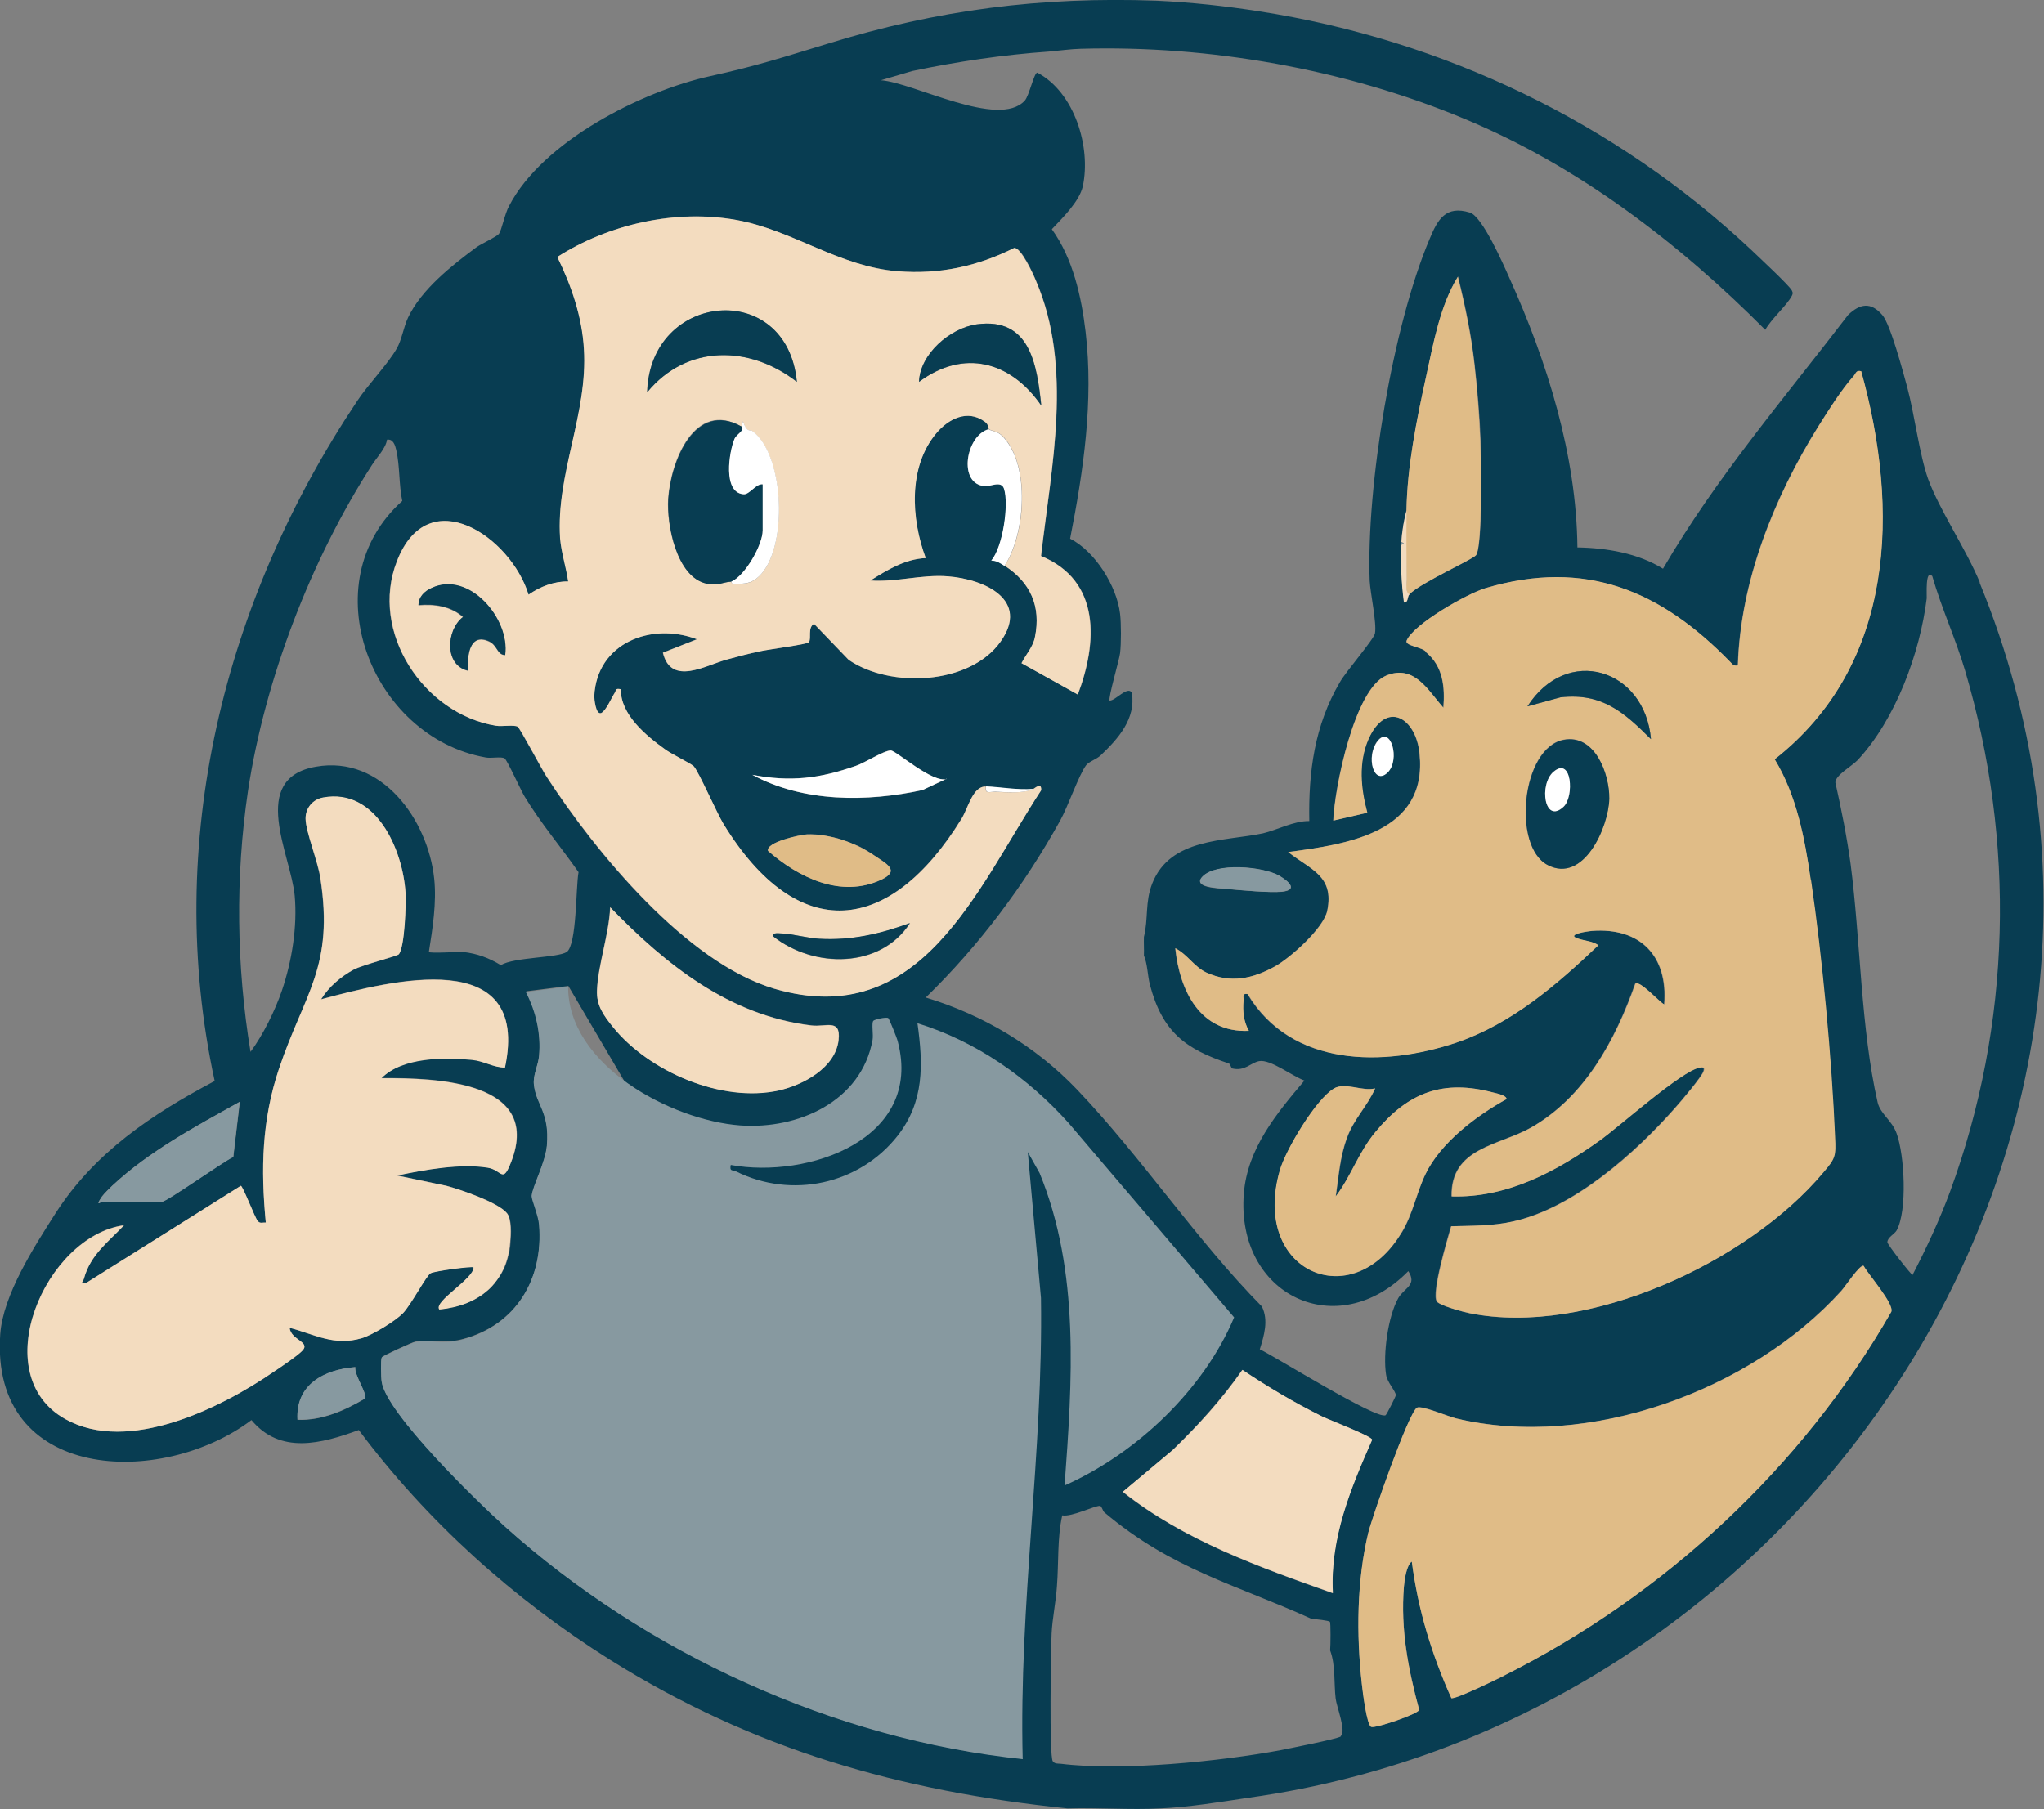 <?xml version="1.0" encoding="UTF-8"?>
<svg id="Layer_1" data-name="Layer 1" xmlns="http://www.w3.org/2000/svg" viewBox="0 0 88.36 78.22">
  <rect x="0" y="0" width="88.36" height="78.22" fill="#808080" stroke="none"/>
  <defs>
    <style>
      .cls-1 {
        fill: #083d52;
      }

      .cls-2 {
        fill: #fff;
      }

      .cls-3 {
        fill: #e0bc87;
      }

      .cls-4 {
        fill: #f3dcbf;
      }

      .cls-5 {
        fill: #8799a0;
      }
    </style>
  </defs>
  <path class="cls-1" d="M85.59,25.19c-.61-1.47-1.74-3.12-2.24-4.48-.38-1.08-.58-2.76-.9-3.96-.18-.66-.73-2.74-1.08-3.13-.49-.57-.96-.5-1.48,0-2.75,3.59-5.71,7.04-8,10.97-1.08-.67-2.44-.9-3.7-.92-.04-3.99-1.31-8.04-2.94-11.65-.26-.59-1.17-2.67-1.71-2.83-1.04-.32-1.39.3-1.73,1.12-1.61,3.79-2.75,10.71-2.6,14.8.03.55.31,1.82.23,2.27-.03.24-1.27,1.67-1.52,2.12-1.09,1.86-1.36,3.86-1.32,6-.67-.01-1.4.39-2,.53-1.65.35-4.01.19-4.79,2.17-.32.82-.16,1.5-.36,2.31-.01.26.01.53,0,.8.16.39.15.82.26,1.27.54,2.04,1.54,2.78,3.41,3.4.08.03.08.19.16.22.54.12.77-.24,1.15-.32.49-.09,1.43.65,1.96.84-1.21,1.43-2.46,2.93-2.62,4.88-.35,4.4,4.03,6.51,7.11,3.36.39.61-.16.71-.43,1.16-.45.8-.67,2.43-.53,3.32.05.34.43.72.42.89,0,.05-.4.84-.44.86-.38.21-4.73-2.51-5.44-2.85.18-.58.39-1.25.09-1.85-2.85-2.89-5.21-6.47-8-9.39-1.79-1.87-4.05-3.22-6.53-3.97,2.31-2.25,4.25-4.84,5.81-7.65.34-.61.81-1.98,1.12-2.39.12-.16.45-.26.62-.42.77-.73,1.54-1.59,1.36-2.72-.19-.31-.72.36-.96.34-.08-.08.42-1.77.45-2.05.05-.42.05-1.28,0-1.7-.14-1.2-1.08-2.7-2.16-3.25.58-2.94,1.02-5.95.67-8.94-.18-1.52-.55-3.18-1.46-4.44.45-.48,1.19-1.19,1.34-1.86.36-1.7-.36-4.06-1.97-4.91-.14.01-.35,1-.54,1.21-1.13,1.23-4.8-.78-6.22-.88l1.36-.4c1.96-.41,3.91-.7,5.91-.84.45-.04.94-.11,1.36-.12,5.57-.16,11.45.88,16.58,3.02,4.94,2.05,9.28,5.37,13.02,9.13.26-.47.93-1.05,1.15-1.47.05-.11.05-.12,0-.23-.11-.22-1.47-1.48-1.77-1.77C69.82,5.28,62.39,1.73,54.44.49c-1.47-.23-2.94-.39-4.44-.46-4.99-.18-9.47.39-14.22,1.86-1.9.58-3.1.97-5.07,1.4-2.97.65-7.26,2.83-8.7,5.61-.19.34-.32,1.04-.44,1.21-.09.12-.74.42-.96.57-1.08.8-2.39,1.83-2.97,3.05-.2.43-.27.96-.49,1.34-.38.67-1.24,1.56-1.71,2.27-5.76,8.62-8.39,19.11-6.16,29.4-2.72,1.44-5.19,3.09-6.88,5.72-.92,1.44-2.27,3.53-2.39,5.23-.44,6.38,6.96,6.65,10.86,3.71,1.25,1.5,3.03,1.02,4.64.43,2.95,3.95,6.69,7.31,10.87,9.94,6.18,3.87,12.53,5.68,19.76,6.42,1.34-.04,2.7.07,4.03,0,1.21-.05,2.6-.28,3.8-.46,24.37-3.39,41.27-29.01,31.6-52.55ZM60.58,23.55s-.01-.08,0-.11c.01-.39.12-1.04.22-1.38.04-1.9.43-3.88.85-5.79.32-1.43.61-3.07,1.38-4.32.31,1.24.58,2.54.72,3.82.12,1.07.22,2.2.26,3.28.03.78.09,4.49-.19,4.94-.11.19-2.39,1.19-2.89,1.71-.09.09-.04.36-.23.34-.11-.82-.15-1.66-.11-2.49ZM51.98,37.91c.58-.62,2.6-.45,3.32-.04.39.23.85.61.12.69-.51.05-1.82-.07-2.39-.12-.35-.03-1.5-.05-1.05-.53ZM53.93,42.98c-.26-.04-.16.12-.18.28-.04.46,0,.9.23,1.31-2.12.09-2.99-1.74-3.18-3.57.53.27.8.8,1.34,1.05,1.05.48,2.01.27,2.98-.27.67-.38,2.09-1.65,2.25-2.4.31-1.51-.71-1.77-1.69-2.54,2.59-.34,6.03-.85,5.68-4.25-.15-1.56-1.44-2.35-2.21-.63-.45,1.02-.34,2.13-.05,3.18l-1.47.34c.05-1.39.92-5.71,2.29-6.27,1.21-.5,1.81.65,2.47,1.39.07-.89-.01-1.78-.74-2.39-.09-.23-.94-.27-.85-.51.3-.71,2.63-2.04,3.41-2.27,4.34-1.28,7.59.12,10.57,3.18.11.11.15.2.34.16.11-3.64,1.56-7.26,3.47-10.32.42-.67,1.03-1.63,1.55-2.21.09-.11.09-.24.31-.19,1.66,5.96,1.5,12.67-3.74,16.78.96,1.56,1.31,3.43,1.56,5.22.49,3.34.9,7.74,1.04,11.11.04.84.01.92-.51,1.54-3.25,3.88-10.2,7.11-15.28,6.08-.26-.05-1.31-.34-1.42-.51-.23-.39.46-2.68.62-3.25.89-.03,1.78-.01,2.64-.2,2.64-.57,5.33-2.97,7.08-4.96.22-.24,1.12-1.31,1.19-1.54.05-.16-.01-.19-.16-.16-.8.12-3.48,2.55-4.34,3.16-1.89,1.35-4.01,2.48-6.39,2.41-.04-2.12,2.04-2.19,3.44-2.98,2.32-1.32,3.64-3.78,4.5-6.22.2-.15,1.04.8,1.25.9.18-2.1-1.04-3.34-3.13-3.18-.2.01-1.17.16-.57.34.27.09.61.11.85.28-1.79,1.71-3.75,3.4-6.14,4.21-3.16,1.05-7.12,1.07-9.02-2.1ZM59.54,32.04c.58-.73,1.01.82.43,1.36-.59.58-.94-.7-.43-1.36ZM60.6,53.28c-2.14,3.61-6.53,1.71-5.27-2.67.24-.88,1.56-3.09,2.35-3.55.05-.04.12-.05.19-.07.04-.01.07-.01.11-.01.45-.07,1.01.19,1.47.08-.34.78-.92,1.32-1.21,2.13-.31.82-.36,1.67-.49,2.54.66-.89.98-1.92,1.71-2.78,1.42-1.73,2.93-2.29,5.1-1.71.15.04.55.11.57.28-1.31.73-2.85,1.88-3.51,3.25-.38.81-.53,1.7-1.01,2.51ZM57.14,61.24c.34.16,2.14.84,2.17,1.01-.93,2.1-1.82,4.26-1.7,6.64-3.16-1.12-6.42-2.28-9.08-4.38l2.16-1.81c1.09-1.07,2.13-2.21,3.01-3.47,1.11.73,2.25,1.42,3.44,2.01ZM22.86,25.71c.5-.35,1.11-.58,1.71-.57-.09-.62-.3-1.25-.35-1.87-.19-2.79,1.2-5.37,1.03-8.19-.08-1.38-.54-2.72-1.15-3.97,2.23-1.43,5.13-2.08,7.74-1.6,2.45.45,4.42,2.02,6.99,2.22,1.78.14,3.43-.21,5.02-1.01.3-.03.82,1.12.94,1.42,1.61,3.75.66,8,.22,11.9,2.59,1.07,2.44,3.74,1.59,5.99l-2.44-1.36c.19-.38.5-.7.58-1.13.27-1.32-.2-2.36-1.31-3.08-.19-.11-.34-.22-.57-.23.5-.58.77-2.43.55-3.1-.12-.36-.58-.09-.82-.11-1.2-.08-.84-2.2.15-2.47-.01,0,0-.2-.18-.32-.76-.55-1.58-.11-2.09.5-1.23,1.46-1.09,3.71-.46,5.4-.89.04-1.66.51-2.39.97,1.12.08,2.21-.27,3.35-.18,1.58.12,3.56,1.02,2.27,2.83-1.32,1.86-4.75,2.02-6.56.78l-1.5-1.56c-.28.18-.09.61-.22.8-.07.09-1.77.31-2.12.39-.49.11-.97.23-1.44.36-.89.24-2.4,1.16-2.75-.3l1.47-.58c-1.96-.75-4.33.15-4.44,2.46,0,.09.05.82.3.73.22-.09.46-.67.59-.88.07-.09-.01-.2.26-.15-.01,1.09,1.08,2,1.9,2.59.28.22,1.12.61,1.25.74.22.22,1,2.01,1.29,2.5,3.22,5.25,7.2,4.79,10.29-.23.28-.44.49-1.42,1.05-1.39.67.03,1.31.16,2.04.11.03,0,.38-.34.35.05-2.79,4.26-5.19,10.44-11.53,8.58-3.8-1.12-7.72-5.89-9.83-9.14-.22-.32-1.16-2.12-1.27-2.19-.16-.09-.67,0-.93-.04-3.14-.51-5.48-4.06-4.29-7.11,1.35-3.51,4.94-1.05,5.69,1.44ZM32.51,33.5c1.66.32,2.93.16,4.49-.39.28-.09.82-.42,1.19-.58.14-.05.23-.09.31-.09,0,0,.01,0,.03.01.3.07,1.79,1.42,2.39,1.23l-1.04.48c-2.4.53-5.15.54-7.36-.66ZM38.08,38.04c-1.74.81-3.57-.11-4.88-1.25-.09-.38,1.39-.7,1.69-.72h.15c.16,0,.32.01.49.04h.03c.18.03.35.07.53.11.12.03.24.05.36.11.12.03.24.08.36.13.14.05.26.11.38.16.08.04.16.08.24.14.12.07.24.13.35.22.53.36,1.17.66.31,1.06ZM36.26,44.96c-.14,1.2-1.52,1.95-2.59,2.18-2.47.55-5.62-.81-7.18-2.75-.4-.5-.71-.92-.69-1.58.05-1.11.53-2.44.57-3.59,2.4,2.48,5.15,4.68,8.7,5.11.63.08,1.28-.31,1.19.62ZM10.72,34.2c.73-4.82,2.72-10,5.35-14.08.23-.36.61-.74.66-1.11.27-.04.35.24.4.45.16.7.11,1.5.26,2.2-3.95,3.53-1.36,10.2,3.6,11.09.24.05.67-.05.82.04.11.05.71,1.4.88,1.67.7,1.15,1.56,2.16,2.32,3.25-.12.63-.07,3.14-.51,3.45-.39.26-2.27.22-2.85.57-.51-.31-1.02-.5-1.63-.57-.23-.01-1.42.07-1.48,0 .16-1.01.34-2.14.23-3.17-.27-2.55-2.27-5.34-5.11-4.84-2.93.51-1.08,3.82-.92,5.58.12,1.33-.12,2.82-.55,4.09-.3.88-.82,1.93-1.36,2.66-.61-3.71-.66-7.55-.11-11.28ZM4.4,51.74c.14-.18.3-.32.45-.47,1.62-1.51,3.6-2.56,5.52-3.63l-.28,2.37c-.43.2-2.87,1.94-3.08,1.94h-2.6c-.31.2-.05-.13,0-.22ZM2.82,61.36c-3.47-1.93-.86-7.92,2.54-8.39-.69.74-1.44,1.28-1.73,2.31-.04.16-.22.22.08.2l6.7-4.21c.08,0,.59,1.35.73,1.52.11.13.22.05.35.07-.22-2.31-.18-4.44.57-6.65,1.09-3.28,2.39-4.38,1.78-8.25-.11-.73-.62-1.98-.63-2.55-.01-.46.31-.84.76-.92,2.28-.42,3.44,2.24,3.56,4.11.03.46-.04,2.37-.3,2.67-.07.08-1.55.45-1.94.66-.55.3-1.08.74-1.4,1.27,3.02-.81,9.06-2.36,7.94,2.95-.5,0-.9-.28-1.42-.34-1.2-.12-3.02-.12-3.91.8,2.36-.01,7.1.11,5.54,3.78-.31.74-.37.18-.95.09-1.18-.19-2.74.09-3.91.34l2.12.45c.61.16,2.24.71,2.62,1.19.22.24.18.94.15,1.27-.01.23-.05.43-.11.62,0,.03,0,.04-.01.05-.04.16-.09.3-.15.43-.07.13-.12.26-.22.38-.05.09-.11.16-.18.24,0,.03-.01.04-.05.07-.05.07-.11.14-.18.2-.04.04-.07.07-.11.09-.12.11-.24.2-.39.28-.13.09-.28.16-.44.23-.16.07-.32.12-.5.16-.08.03-.15.04-.23.05-.16.04-.32.07-.5.08-.27-.34,1.51-1.34,1.47-1.82-.07-.05-1.67.16-1.85.26-.19.09-.86,1.39-1.21,1.74-.34.34-1.31.93-1.77,1.07-1.2.35-2.01-.15-3.12-.45.05.53.89.59.57.97-.19.22-.94.72-1.24.92-2.29,1.58-6.3,3.57-9.02,2.06ZM12.86,61.39c-.08-1.52,1.16-2.17,2.5-2.28-.05.35.54,1.16.42,1.36-.88.53-1.88.96-2.91.92ZM44.22,76.04c-8.16-.85-16.29-4.59-22.39-10.05-1.17-1.05-5.13-4.9-5.33-6.26-.03-.19-.04-.96.01-1.05.04-.07,1.32-.65,1.43-.67.62-.14,1.21.11,2.05-.11,2.33-.61,3.52-2.62,3.32-4.98-.03-.38-.32-1.09-.31-1.23.03-.4.59-1.42.65-2.19.12-1.44-.46-1.73-.57-2.62-.04-.42.19-.82.23-1.24.05-.55,0-1.11-.13-1.65-.09-.39-.24-.77-.43-1.13l1.82-.23ZM57.96,75.08c-.16.11-2.2.51-2.59.59-2.63.49-6.89.92-9.52.59-.12-.01-.26.01-.34-.11-.16-.23-.08-4.86-.05-5.52.03-.65.19-1.4.23-2.05.08-1,.01-2.1.23-3.06.4.08,1.4-.42,1.63-.41.08.01.11.2.19.28,2.94,2.48,5.64,3.1,8.97,4.61.15,0,.74.07.78.12.04.05.03,1.04.01,1.24.24.63.16,1.43.24,2.09.04.34.47,1.42.22,1.61ZM65.01,72.46c-.3.15-2.13,1.05-2.27.96-.16-.35-.31-.7-.44-1.07-.43-1.08-.77-2.19-1.01-3.32-.09-.5-.19-1-.26-1.51-.23.15-.31.8-.34,1.08-.15,1.85.19,3.56.66,5.33-.04.18-1.86.8-2.06.73-.2-.05-.38-1.55-.42-1.86-.23-2.12-.22-4.45.28-6.53.18-.7,1.74-5.17,2.1-5.41.19-.12,1.35.38,1.7.47,5.73,1.36,12.75-1.21,16.64-5.52.15-.15.84-1.19.97-1.08.2.38,1.32,1.63,1.2,1.98-3.87,6.73-9.83,12.26-16.77,15.74ZM82.68,55.13c-.08-.03-1.09-1.32-1.09-1.42,0-.21.3-.34.4-.51.47-.86.34-3.26,0-4.19-.2-.57-.7-.84-.82-1.34-.73-3.18-.74-7.01-1.17-10.31-.16-1.17-.4-2.37-.66-3.53.01-.32.71-.7.96-.96,1.65-1.77,2.7-4.64,2.99-7,.01-.13-.07-1.29.24-.96.4,1.39,1.01,2.7,1.42,4.09,2.19,7.42,2.01,15.27-.65,22.52-.46,1.24-1.02,2.44-1.62,3.6Z"/>
  <path class="cls-5" d="M24.56,42.64c-.03,3.41,4.45,5.8,7.44,6.02,2.51.18,5.24-1.04,5.72-3.7.04-.23-.05-.71.03-.82.04-.06.56-.18.65-.12.04.03.38.87.41,1.01,1.11,4.23-3.89,5.95-7.22,5.34-.06.3.07.2.23.28,2.4,1.19,5.32.57,6.98-1.54,1.16-1.48,1.11-3.09.86-4.87,2.55.79,4.77,2.35,6.53,4.31l7.16,8.41c-1.32,3.14-4.23,5.89-7.33,7.27.33-4.5.67-9.25-1.08-13.51l-.51-.91.57,6.31c.1,6.67-.96,13.27-.79,19.94-8.16-.85-16.3-4.59-22.38-10.05-1.17-1.05-5.13-4.89-5.33-6.26-.03-.18-.05-.96,0-1.05.04-.07,1.32-.65,1.43-.67.62-.13,1.21.12,2.05-.11,2.33-.61,3.52-2.62,3.32-4.98-.03-.38-.33-1.08-.32-1.23.03-.41.59-1.42.66-2.18.12-1.45-.46-1.73-.56-2.62-.05-.42.18-.82.22-1.24.09-.97-.13-1.92-.57-2.78l1.82-.23Z"/>
  <path class="cls-4" d="M44.15,28.67l2.44,1.36c.85-2.25,1-4.92-1.59-5.99.45-3.9,1.39-8.15-.22-11.9-.12-.3-.65-1.44-.94-1.42-1.59.8-3.24,1.15-5.02,1.01-2.56-.2-4.53-1.78-6.99-2.22-2.62-.47-5.52.18-7.74,1.6.61,1.24,1.07,2.59,1.15,3.97.18,2.82-1.21,5.4-1.03,8.19.05.62.26,1.25.35,1.87-.61-.01-1.21.22-1.71.57-.76-2.49-4.34-4.95-5.69-1.44-1.19,3.05,1.15,6.6,4.29,7.11.26.04.77-.05.93.04.11.07,1.05,1.86,1.27,2.19,2.12,3.25,6.03,8.02,9.83,9.14,6.34,1.86,8.74-4.32,11.53-8.58.03-.39-.32-.05-.35-.05-.46.2-1.15.13-1.65.12-.22-.01-.46.11-.39-.23-.57-.03-.77.94-1.05,1.39-3.09,5.02-7.07,5.48-10.29.23-.3-.49-1.08-2.28-1.29-2.5-.14-.13-.97-.53-1.25-.74-.82-.59-1.92-1.5-1.9-2.59-.27-.05-.19.05-.26.15-.14.2-.38.78-.59.88-.24.09-.3-.63-.3-.73.11-2.31,2.48-3.21,4.44-2.46l-1.47.58c.35,1.46,1.86.54,2.75.3.47-.13.96-.26,1.44-.36.35-.08,2.05-.3,2.12-.39.12-.19-.07-.62.22-.8l1.5,1.56c1.81,1.24,5.23,1.08,6.56-.78,1.29-1.81-.69-2.71-2.27-2.83-1.13-.09-2.23.26-3.35.18.73-.46,1.5-.93,2.39-.97-.63-1.69-.77-3.94.46-5.4.51-.61,1.34-1.05,2.09-.5.18.12.16.32.18.32.15.11.38.07.63.34,1.16,1.25.96,4.21.05,5.57,1.11.72,1.58,1.75,1.31,3.08-.08.43-.39.75-.58,1.13ZM21.13,27.74c-.85-.38-.96.65-.88,1.27-1.05-.22-.98-1.75-.23-2.32-.55-.48-1.24-.57-1.93-.51,0-.18.05-.32.16-.45.05-.07.12-.12.19-.18.07-.04.14-.09.22-.12,1.61-.75,3.39,1.32,3.17,2.9-.35-.01-.32-.43-.7-.59ZM33.82,40.36c.26.01.53.07.8.12s.54.09.8.11c1.39.08,2.63-.2,3.92-.67-1.28,1.98-4.17,1.96-5.91.57-.04-.19.27-.12.39-.12ZM32.81,24.92c-.35.34-.61.31-1.03.34-.18.01-.16-.11-.18-.11-.34.01-.57.19-1.05.08-1.32-.27-1.74-2.56-1.67-3.66.11-1.65,1.15-4.29,3.17-3.13l.07-.23c.16.54.3.35.39.42,1.42,1.04,1.56,5.1.3,6.29ZM27.97,16.96c.12-4.34,6.04-4.91,6.47-.45-2.04-1.59-4.76-1.63-6.47.45ZM39.73,16.51c.03-1.19,1.32-2.33,2.51-2.49,2.28-.3,2.59,1.73,2.78,3.52-1.32-1.92-3.35-2.46-5.29-1.03Z"/>
  <path class="cls-4" d="M13.88,43.21c3.02-.81,9.07-2.36,7.95,2.95-.51,0-.9-.28-1.42-.33-1.2-.12-3.02-.12-3.92.79,2.36-.01,7.1.11,5.54,3.78-.31.74-.37.18-.95.09-1.18-.19-2.74.09-3.91.34l2.12.44c.61.16,2.24.72,2.62,1.18.21.25.17.94.14,1.27-.14,1.77-1.37,2.74-3.06,2.9-.27-.34,1.51-1.34,1.48-1.82-.07-.06-1.68.16-1.85.25-.19.1-.86,1.39-1.21,1.74s-1.31.93-1.77,1.07c-1.2.35-2.01-.16-3.12-.45.06.53.89.6.57.97-.2.22-.94.72-1.24.92-2.29,1.58-6.31,3.58-9.02,2.06-3.47-1.93-.87-7.91,2.53-8.38-.69.73-1.45,1.27-1.73,2.3-.04.16-.21.22.08.2l6.7-4.21c.09,0,.6,1.36.73,1.52.1.13.22.06.35.07-.22-2.31-.17-4.44.57-6.65,1.1-3.27,2.39-4.38,1.79-8.26-.11-.73-.63-1.98-.64-2.55-.01-.46.31-.84.76-.92,2.28-.42,3.44,2.24,3.56,4.11.03.46-.03,2.38-.29,2.67-.07.08-1.55.45-1.95.66-.55.3-1.07.74-1.4,1.27Z"/>
  <path class="cls-3" d="M62.74,73.42c-.85-1.87-1.45-3.85-1.71-5.9-.23.15-.32.81-.34,1.08-.15,1.85.18,3.56.66,5.33-.05.18-1.87.8-2.07.74s-.38-1.56-.41-1.87c-.24-2.12-.22-4.45.28-6.53.17-.69,1.73-5.17,2.1-5.4.19-.12,1.34.38,1.7.46,5.73,1.37,12.74-1.2,16.65-5.51.14-.15.82-1.19.97-1.08.21.39,1.32,1.63,1.19,1.98-3.86,6.74-9.82,12.26-16.76,15.74-.3.15-2.14,1.05-2.27.96Z"/>
  <path class="cls-4" d="M57.62,68.88c-3.17-1.12-6.43-2.27-9.08-4.38l2.16-1.81c1.1-1.06,2.14-2.2,3.01-3.46,1.1.74,2.25,1.42,3.44,2.01.34.17,2.14.85,2.17,1.01-.93,2.11-1.83,4.27-1.7,6.63Z"/>
  <path class="cls-3" d="M59.44,47.07c-.34.77-.92,1.31-1.22,2.13s-.36,1.67-.48,2.53c.67-.88.99-1.91,1.71-2.78,1.42-1.72,2.93-2.29,5.11-1.71.15.04.55.11.57.28-1.31.72-2.85,1.88-3.51,3.25-.39.8-.54,1.69-1.02,2.5-2.14,3.62-6.53,1.72-5.28-2.66.25-.89,1.57-3.1,2.35-3.55.48-.28,1.2.14,1.77,0Z"/>
  <path class="cls-4" d="M26.38,39.23c2.4,2.48,5.14,4.68,8.69,5.11.64.08,1.28-.31,1.18.61-.12,1.21-1.52,1.96-2.58,2.2-2.47.55-5.63-.82-7.18-2.75-.4-.5-.71-.92-.68-1.58.05-1.11.52-2.44.57-3.58Z"/>
  <path class="cls-3" d="M60.92,25.71c-.19-.12-.11-.43-.12-.62-.01-1-.02-2.01,0-3.01.03-1.91.43-3.89.85-5.8.31-1.43.6-3.07,1.37-4.31.31,1.25.58,2.54.72,3.82.12,1.07.21,2.2.25,3.27.03.78.1,4.5-.18,4.94-.11.18-2.4,1.19-2.9,1.71Z"/>
  <path class="cls-3" d="M34.88,36.08c.98-.04,2.1.35,2.9.9.53.36,1.16.66.31,1.06-1.74.81-3.58-.1-4.89-1.25-.1-.38,1.4-.7,1.68-.71Z"/>
  <path class="cls-2" d="M42.74,18.56c.14.1.38.06.63.34,1.17,1.24.95,4.21.05,5.57-.18-.12-.34-.23-.57-.23.5-.59.77-2.43.55-3.11-.12-.36-.57-.09-.82-.11-1.19-.07-.83-2.2.16-2.46Z"/>
  <path class="cls-5" d="M15.36,59.11c-.06.34.54,1.16.41,1.36-.88.51-1.87.95-2.91.91-.09-1.52,1.15-2.17,2.5-2.27Z"/>
  <path class="cls-5" d="M51.98,37.9c.59-.62,2.61-.44,3.32-.04.39.23.84.61.12.69-.51.06-1.82-.06-2.39-.12-.34-.03-1.5-.06-1.05-.53Z"/>
  <path class="cls-2" d="M59.98,33.41c-.6.57-.94-.7-.43-1.36.57-.73,1,.82.43,1.36Z"/>
  <path class="cls-4" d="M60.92,25.71c-.09.09-.04.37-.23.34-.11-.83-.15-1.66-.11-2.5l.11-.06-.11-.06c.02-.38.12-1.03.23-1.36-.02,1-.01,2.01,0,3.01,0,.19-.07.51.12.62Z"/>
  <path class="cls-2" d="M44.67,34.12c-.46.2-1.15.13-1.65.11-.22,0-.46.12-.39-.23.67.03,1.31.16,2.04.11Z"/>
  <path class="cls-5" d="M60.58,23.55s0-.08,0-.11l.11.06-.11.06Z"/>
  <path class="cls-3" d="M78.28,38.05c-.26-1.79-.61-3.66-1.56-5.22,5.23-4.11,5.4-10.82,3.74-16.78-.22-.05-.22.08-.31.19-.53.58-1.13,1.54-1.55,2.21-1.9,3.06-3.36,6.68-3.47,10.32-.19.04-.23-.05-.34-.16-2.98-3.06-6.23-4.47-10.57-3.18-.78.23-3.12,1.55-3.41,2.27-.09.24.76.28.85.51.73.61.81,1.5.74,2.39-.66-.74-1.25-1.89-2.47-1.39-1.38.57-2.24,4.88-2.29,6.27l1.47-.34c-.28-1.05-.39-2.16.05-3.18.77-1.71,2.06-.93,2.21.63.35,3.4-3.09,3.91-5.68,4.25.97.77,2,1.02,1.69,2.54-.16.76-1.58,2.02-2.25,2.4-.97.54-1.93.75-2.98.27-.54-.26-.81-.78-1.34-1.05.19,1.83,1.07,3.67,3.18,3.57-.23-.41-.27-.85-.23-1.31.01-.16-.08-.32.18-.28,1.9,3.17,5.87,3.16,9.02,2.1,2.39-.81,4.34-2.5,6.14-4.21-.24-.18-.58-.19-.85-.28-.61-.18.36-.32.57-.34,2.09-.16,3.3,1.08,3.13,3.18-.22-.11-1.05-1.05-1.25-.9-.86,2.44-2.19,4.9-4.5,6.22-1.4.8-3.48.86-3.44,2.98,2.39.07,4.51-1.07,6.39-2.41.86-.61,3.55-3.03,4.34-3.16.15-.03.22,0,.16.16-.07.23-.97,1.29-1.19,1.54-1.75,2-4.44,4.4-7.08,4.96-.86.19-1.75.18-2.64.2-.16.57-.85,2.86-.62,3.25.11.18,1.16.46,1.42.51,5.09,1.02,12.03-2.2,15.28-6.08.53-.62.55-.7.51-1.54-.14-3.37-.55-7.77-1.04-11.11ZM66.89,37.39c-1.52-.8-1.13-5.06.7-5.41,1.35-.26,1.98,1.47,1.97,2.54-.03,1.25-1.12,3.7-2.67,2.87ZM67.46,30.15l-1.43.39c1.7-2.67,5.07-1.63,5.34,1.42-1.17-1.17-2.13-2.01-3.91-1.81Z"/>
  <path class="cls-2" d="M40.92,33.67l-1.04.49c-2.4.52-5.15.54-7.36-.66,1.65.32,2.92.16,4.49-.39.38-.13,1.2-.66,1.5-.66.22,0,1.81,1.43,2.42,1.23Z"/>
  <path class="cls-5" d="M4.4,51.96c-.3.21-.05-.13.01-.22.13-.17.29-.32.44-.47,1.62-1.51,3.6-2.56,5.51-3.63l-.28,2.39c-.43.2-2.87,1.93-3.07,1.93h-2.61Z"/>
  <path class="cls-1" d="M67.6,31.99c-1.83.35-2.23,4.61-.7,5.41,1.55.82,2.64-1.62,2.67-2.87.01-1.07-.62-2.79-1.97-2.54ZM67.6,34.88c-.84.78-1.08-.97-.45-1.51.8-.67.9,1.07.45,1.51Z"/>
  <path class="cls-1" d="M71.37,31.96c-1.17-1.17-2.12-2.01-3.91-1.81l-1.43.39c1.71-2.67,5.08-1.63,5.34,1.42Z"/>
  <path class="cls-1" d="M32.06,18.44c.15.18-.22.33-.31.54-.23.54-.52,2.32.39,2.39.26.02.53-.47.83-.43v1.99c0,.62-.75,1.95-1.36,2.22-.33.01-.56.19-1.05.09-1.32-.27-1.74-2.57-1.67-3.66.11-1.64,1.15-4.28,3.18-3.13Z"/>
  <path class="cls-1" d="M34.45,16.51c-2.04-1.59-4.76-1.63-6.47.45.11-4.35,6.04-4.92,6.47-.45Z"/>
  <path class="cls-1" d="M45.01,17.53c-1.32-1.91-3.35-2.46-5.28-1.02.03-1.18,1.33-2.33,2.51-2.49,2.28-.3,2.58,1.72,2.77,3.51Z"/>
  <path class="cls-2" d="M32.06,18.44l.06-.23c.17.53.31.35.4.42,1.41,1.03,1.56,5.09.29,6.29-.35.33-.6.3-1.03.34-.17.01-.16-.11-.17-.11.61-.26,1.36-1.6,1.36-2.22v-1.99c-.3-.03-.57.46-.83.43-.91-.07-.62-1.85-.39-2.39.09-.22.46-.36.31-.54Z"/>
  <path class="cls-1" d="M21.84,28.32c-.36-.01-.33-.43-.71-.6-.84-.37-.95.66-.88,1.28-1.04-.21-.98-1.76-.23-2.33-.54-.47-1.24-.57-1.93-.51.01-.36.26-.6.57-.74,1.61-.76,3.4,1.33,3.18,2.9Z"/>
  <path class="cls-1" d="M39.33,39.91c-1.27,1.98-4.16,1.96-5.91.57-.03-.19.28-.12.4-.12.51.03,1.09.2,1.59.23,1.38.08,2.63-.21,3.92-.68Z"/>
  <path class="cls-2" d="M67.59,34.88c-.83.78-1.07-.97-.43-1.51.79-.68.9,1.07.43,1.51Z"/>
</svg>
